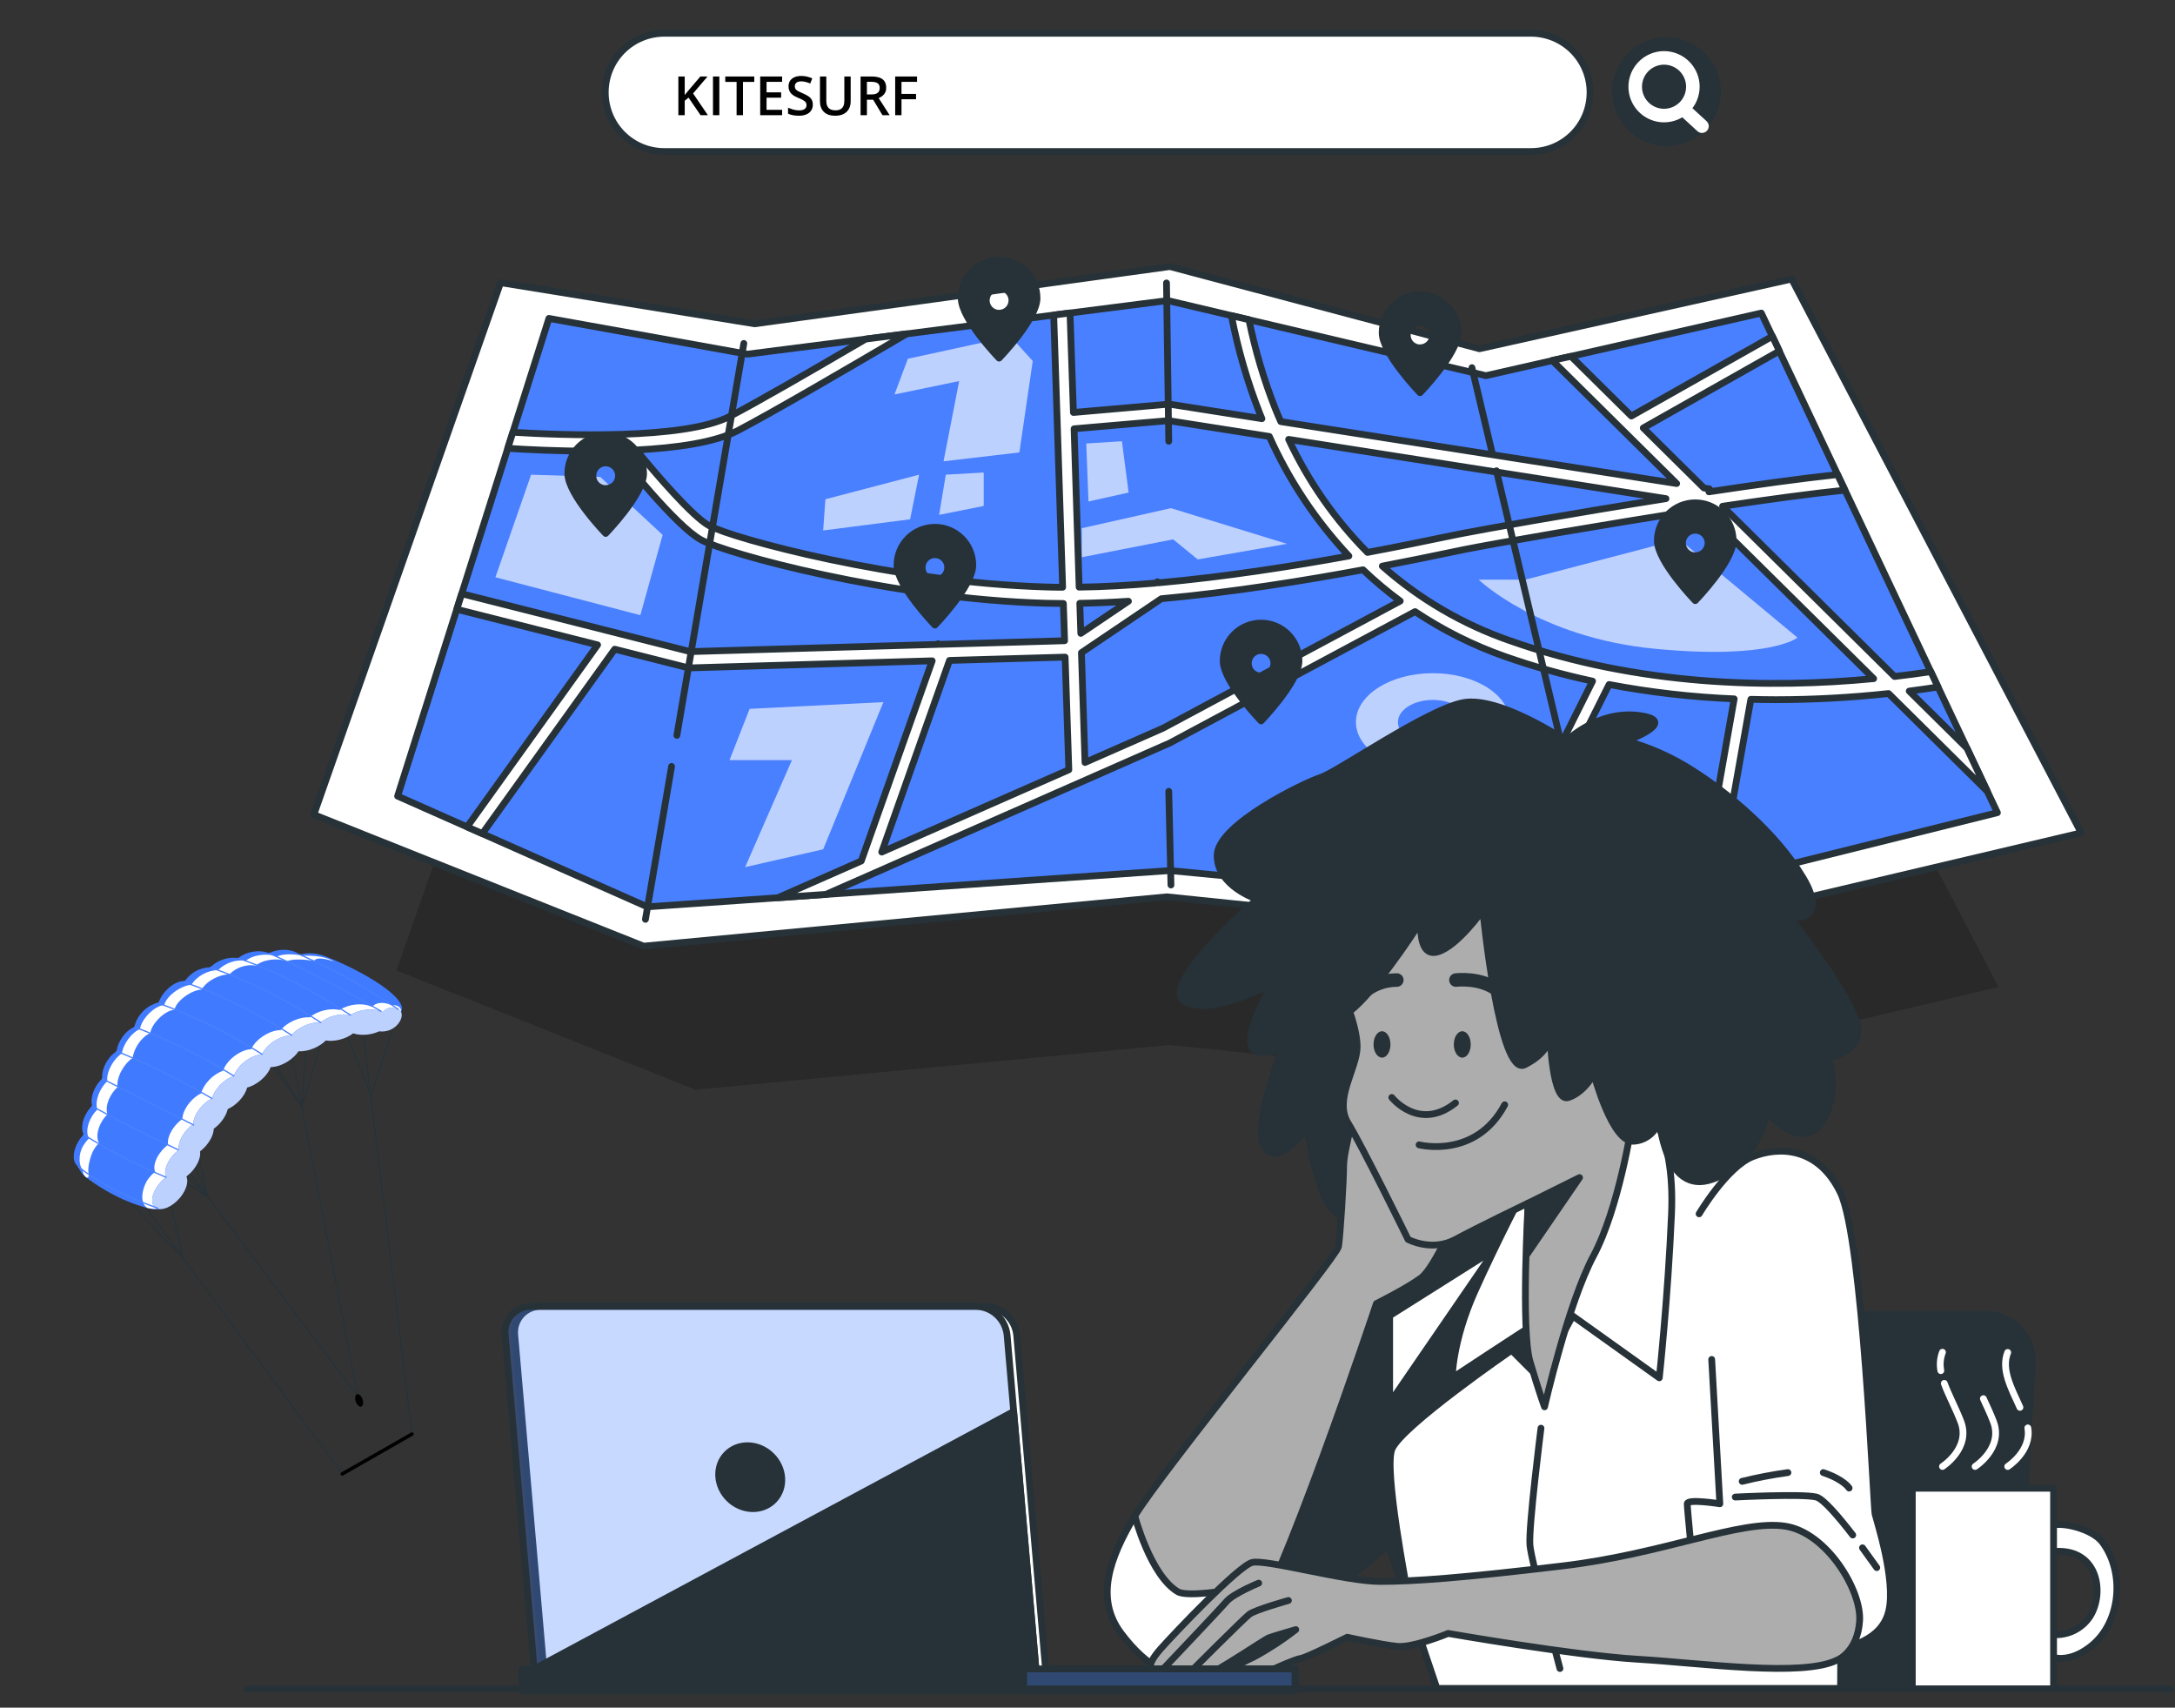 <svg xmlns="http://www.w3.org/2000/svg" width="321" height="252" viewBox="0 0 321 252" fill="none"><rect x="0" y="0" width="321" height="252" fill="#333333" stroke="none"/><path opacity="0.2" d="M83.496 72.048L117.492 77.553L173.04 69.894L214.455 80.892L256.231 71.572L294.962 145.653L232.542 160.382L172.643 154.209L102.636 160.81L58.508 143.21L83.496 72.048Z" fill="black"></path><path d="M73.88 41.711L111.378 47.782L172.66 39.334L218.341 51.464L264.425 41.181L307.157 122.909L238.299 139.155L172.221 132.344L94.993 139.625L46.316 120.214L73.88 41.711Z" fill="white" stroke="#263238" stroke-linecap="round" stroke-linejoin="round"></path><path d="M81.013 46.988L110.303 52.265L172.326 44.352L219.3 55.436L259.945 46.2L294.789 119.925L235.997 134.547L172.651 128.469L95.525 133.819L58.684 117.483L81.013 46.988Z" fill="#4980FF" stroke="#263238" stroke-linecap="round" stroke-linejoin="round"></path><g opacity="0.64"><path d="M247.846 79.593L225.138 85.537H218.23C218.23 85.537 227.117 94.094 244.224 95.736C261.33 97.379 265.283 94.094 265.283 94.094L247.846 79.593Z" fill="white"></path><path d="M149.128 49.652L133.989 52.944L132.016 58.208L141.559 56.235L139.254 68.076L150.446 66.764L152.419 53.269L149.128 49.652Z" fill="white"></path><path d="M139.588 70.049L138.602 75.976L145.184 74.659V69.725L139.588 70.049Z" fill="white"></path><path d="M135.64 70.05L134.322 76.632L121.488 78.281L121.819 73.672L135.64 70.05Z" fill="white"></path><path d="M211.471 99.34C205.202 99.34 200.117 102.577 200.117 106.56C200.117 110.543 205.202 113.781 211.471 113.781C217.741 113.781 222.825 110.537 222.825 106.56C222.825 102.583 217.753 99.34 211.471 99.34ZM211.471 109.863C208.619 109.863 206.309 108.395 206.309 106.578C206.309 104.761 208.619 103.287 211.471 103.287C214.323 103.287 216.646 104.791 216.646 106.596C216.646 108.401 214.335 109.863 211.471 109.863Z" fill="white"></path><path d="M121.489 125.333L130.376 103.612L110.634 104.605L107.668 112.168H116.88L109.972 127.963L121.489 125.333Z" fill="white"></path><path d="M159.656 77.951L172.815 74.99L189.928 80.255L176.762 82.553L173.146 79.593L159.656 82.229V77.951Z" fill="white"></path><path d="M160.316 65.446L160.647 74.002L166.568 72.685L165.581 65.115L160.316 65.446Z" fill="white"></path><path d="M78.382 70.05L73.117 85.189L94.507 90.784L97.799 78.937L88.587 70.381L78.382 70.05Z" fill="white"></path></g><path d="M290.292 110.406L281.778 101.983C283.246 101.796 284.666 101.592 286.026 101.381L284.961 99.119C283.258 99.371 281.471 99.612 279.606 99.829L254.226 74.708C260.971 73.703 267.379 72.837 272.277 72.331L271.188 70.033C265.893 70.598 259.154 71.531 252.211 72.578L252.283 72.139L251.47 72.012L242.523 63.155L262.614 51.801L261.585 49.623L240.766 61.392L231.861 52.584L229.081 53.185L247.451 71.356L189.027 62.217C188.744 61.573 188.461 60.929 188.202 60.267C186.532 56.026 185.235 51.647 184.327 47.18L181.74 46.579C182.691 51.532 184.101 56.387 185.952 61.08L186.241 61.783L172.552 59.635L158.424 60.869L157.919 46.188L155.512 46.494L156.83 86.657C156.012 86.657 155.193 86.657 154.423 86.621C132.19 85.978 108.177 79.491 104.621 77.554C102.214 76.224 96.799 69.96 93.917 66.404C99.807 66.098 105.505 65.303 108.875 63.552C113.496 61.146 124.429 54.798 133.821 49.262L127.756 50.038C119.735 54.738 111.582 59.443 107.774 61.416C100.956 64.954 82.701 64.22 75.691 63.787L74.939 66.158C77.55 66.332 82.111 66.573 87.166 66.573C88.369 66.573 89.663 66.573 90.932 66.525C91.835 67.668 99.747 77.632 103.472 79.666C107.196 81.7 131.372 88.36 154.357 89.022C155.203 89.046 156.064 89.058 156.938 89.058L157.119 94.552L138.725 95.087L138.448 94.991L138.412 95.093L101.877 96.158L68.146 87.614L67.418 89.913L88.195 95.165L68.94 122.019L71.191 123.012L90.722 95.803L101.636 98.565L137.576 97.518L127.112 127.055L114.819 132.471L121.907 131.983L172.642 109.648L208.846 90.256C212.967 93.003 217.414 95.226 222.084 96.874C226.321 98.36 230.648 99.576 235.038 100.515L229.731 111.134L207.86 131.869L211.037 132.17L231.542 112.735L231.693 112.591L237.481 101.014C243.574 102.169 249.744 102.877 255.941 103.132L251.067 130.81L253.624 130.178L258.402 103.198C259.66 103.228 260.905 103.252 262.138 103.252C267.68 103.246 273.218 102.943 278.727 102.344L293.306 116.784L290.292 110.406ZM130.133 125.738L140.133 97.458L157.197 96.971L157.744 113.595L130.133 125.738ZM245.875 73.583C231.915 75.785 218.588 78.168 215.688 78.745L213.281 79.233C210.706 79.768 206.692 80.605 201.819 81.519C197.015 76.666 193.081 71.025 190.188 64.84L245.875 73.583ZM158.521 63.276L172.45 62.072L187.336 64.407C190.243 70.898 194.21 76.86 199.075 82.049C190.892 83.535 180.783 85.135 170.934 86.008L170.831 85.857L170.555 86.044C166.704 86.375 162.901 86.597 159.267 86.645L158.521 63.276ZM159.363 89.028C161.698 88.992 164.104 88.884 166.541 88.727L159.513 93.469L159.363 89.028ZM171.65 107.452L160.133 112.518L159.604 96.315L171.397 88.354C181.939 87.404 192.727 85.647 201.163 84.082C202.894 85.736 204.729 87.277 206.656 88.697L171.65 107.452ZM222.902 94.564C215.942 92.165 209.522 88.419 204.009 83.541C208.13 82.752 211.518 82.049 213.792 81.573L216.157 81.086C220.453 80.225 236.254 77.476 251.254 75.159L276.525 100.147C261.332 101.61 241.837 101.255 222.902 94.564Z" fill="white" stroke="#263238" stroke-linecap="round" stroke-linejoin="round"></path><path d="M99.115 113.102L95.258 135.665" stroke="#263238" stroke-linecap="round" stroke-linejoin="round"></path><path d="M109.778 50.682L99.898 108.517" stroke="#263238" stroke-linecap="round" stroke-linejoin="round"></path><path d="M172.16 41.753L172.491 65.117" stroke="#263238" stroke-linecap="round" stroke-linejoin="round"></path><path d="M220.852 69.473L234.354 126.321" stroke="#263238" stroke-linecap="round" stroke-linejoin="round"></path><path d="M217.238 54.256L220.205 66.759" stroke="#263238" stroke-linecap="round" stroke-linejoin="round"></path><path d="M172.817 130.598L172.492 116.777" stroke="#263238" stroke-linecap="round" stroke-linejoin="round"></path><path d="M247.823 21.339C252.132 20.315 254.796 15.992 253.773 11.682C252.749 7.372 248.426 4.708 244.116 5.732C239.806 6.755 237.142 11.079 238.166 15.389C239.189 19.698 243.513 22.362 247.823 21.339Z" fill="#263238"></path><path d="M249.844 12.805C249.845 11.963 249.597 11.14 249.13 10.44C248.663 9.74 247.999 9.193 247.222 8.87C246.445 8.548 245.589 8.462 244.764 8.626C243.938 8.789 243.18 9.194 242.584 9.789C241.989 10.383 241.583 11.141 241.418 11.967C241.253 12.792 241.337 13.648 241.659 14.425C241.981 15.203 242.526 15.868 243.226 16.335C243.926 16.803 244.748 17.053 245.59 17.053C246.717 17.053 247.798 16.605 248.596 15.809C249.393 15.013 249.842 13.932 249.844 12.805Z" stroke="white" stroke-width="2" stroke-linecap="round" stroke-linejoin="round"></path><path d="M248.504 16.156L251.187 18.617" stroke="white" stroke-width="2" stroke-linecap="round" stroke-linejoin="round"></path><path d="M225.955 22.359H98.035C96.89 22.359 95.756 22.134 94.699 21.695C93.641 21.256 92.68 20.613 91.872 19.803C91.063 18.992 90.422 18.03 89.986 16.972C89.549 15.914 89.326 14.78 89.328 13.635C89.326 12.49 89.549 11.356 89.986 10.297C90.422 9.239 91.063 8.277 91.872 7.467C92.68 6.656 93.641 6.013 94.699 5.575C95.756 5.136 96.89 4.91 98.035 4.91H225.955C227.1 4.909 228.235 5.135 229.293 5.573C230.351 6.011 231.312 6.654 232.122 7.464C232.931 8.275 233.573 9.237 234.009 10.296C234.446 11.355 234.67 12.489 234.668 13.635C234.67 14.78 234.446 15.915 234.009 16.974C233.573 18.032 232.931 18.994 232.122 19.805C231.312 20.615 230.351 21.258 229.293 21.697C228.235 22.135 227.1 22.36 225.955 22.359Z" fill="white" stroke="#263238" stroke-linecap="round" stroke-linejoin="round"></path><path d="M104.473 17H103.395L101.617 14.406L101.055 14.863V17H100.117V11.289H101.055V14.02C101.169 13.879 101.285 13.738 101.402 13.598C101.52 13.457 101.637 13.316 101.754 13.176L103.363 11.289H104.422L102.289 13.789L104.473 17Z" fill="black"></path><path d="M105.227 17V11.289H106.164V17H105.227Z" fill="black"></path><path d="M109.652 17H108.711V12.086H107.039V11.289H111.32V12.086H109.652V17Z" fill="black"></path><path d="M115.43 17H112.195V11.289H115.43V12.078H113.133V13.629H115.285V14.414H113.133V16.207H115.43V17Z" fill="black"></path><path d="M119.961 15.445C119.961 15.784 119.878 16.076 119.711 16.32C119.547 16.565 119.31 16.753 119 16.883C118.693 17.013 118.326 17.078 117.898 17.078C117.69 17.078 117.491 17.066 117.301 17.043C117.111 17.02 116.931 16.986 116.762 16.941C116.595 16.895 116.443 16.838 116.305 16.773V15.891C116.536 15.992 116.796 16.085 117.082 16.168C117.368 16.249 117.66 16.289 117.957 16.289C118.199 16.289 118.4 16.258 118.559 16.195C118.72 16.13 118.84 16.039 118.918 15.922C118.996 15.802 119.035 15.663 119.035 15.504C119.035 15.335 118.99 15.191 118.898 15.074C118.807 14.957 118.669 14.85 118.484 14.754C118.302 14.655 118.073 14.55 117.797 14.438C117.609 14.362 117.43 14.276 117.258 14.18C117.089 14.083 116.938 13.97 116.805 13.84C116.672 13.71 116.566 13.556 116.488 13.379C116.413 13.199 116.375 12.988 116.375 12.746C116.375 12.423 116.452 12.147 116.605 11.918C116.762 11.689 116.98 11.513 117.262 11.391C117.546 11.268 117.876 11.207 118.254 11.207C118.553 11.207 118.835 11.238 119.098 11.301C119.363 11.363 119.624 11.452 119.879 11.566L119.582 12.32C119.348 12.224 119.12 12.147 118.898 12.09C118.68 12.033 118.456 12.004 118.227 12.004C118.029 12.004 117.861 12.034 117.723 12.094C117.585 12.154 117.479 12.238 117.406 12.348C117.336 12.454 117.301 12.582 117.301 12.73C117.301 12.897 117.341 13.038 117.422 13.152C117.505 13.264 117.633 13.367 117.805 13.461C117.979 13.555 118.203 13.659 118.477 13.773C118.792 13.904 119.059 14.04 119.277 14.184C119.499 14.327 119.668 14.499 119.785 14.699C119.902 14.897 119.961 15.146 119.961 15.445Z" fill="black"></path><path d="M125.547 11.289V14.984C125.547 15.383 125.462 15.74 125.293 16.055C125.126 16.37 124.874 16.62 124.535 16.805C124.197 16.987 123.771 17.078 123.258 17.078C122.526 17.078 121.969 16.887 121.586 16.504C121.206 16.119 121.016 15.607 121.016 14.969V11.289H121.953V14.887C121.953 15.363 122.065 15.715 122.289 15.941C122.513 16.168 122.848 16.281 123.293 16.281C123.6 16.281 123.85 16.228 124.043 16.121C124.238 16.012 124.382 15.853 124.473 15.645C124.566 15.434 124.613 15.18 124.613 14.883V11.289H125.547Z" fill="black"></path><path d="M128.613 11.289C129.105 11.289 129.512 11.349 129.832 11.469C130.155 11.588 130.395 11.771 130.551 12.016C130.71 12.26 130.789 12.572 130.789 12.949C130.789 13.23 130.737 13.47 130.633 13.668C130.529 13.866 130.392 14.03 130.223 14.16C130.053 14.29 129.872 14.395 129.68 14.473L131.301 17H130.242L128.863 14.711H127.945V17H127.008V11.289H128.613ZM128.551 12.07H127.945V13.938H128.594C129.029 13.938 129.344 13.857 129.539 13.695C129.737 13.534 129.836 13.296 129.836 12.98C129.836 12.65 129.73 12.415 129.52 12.277C129.311 12.139 128.988 12.07 128.551 12.07Z" fill="black"></path><path d="M133.047 17H132.117V11.289H135.344V12.078H133.047V13.859H135.195V14.645H133.047V17Z" fill="black"></path><path d="M293.007 193.945H257.507C255.739 193.941 254.036 194.614 252.748 195.825C251.46 197.037 250.685 198.696 250.582 200.462L247.832 249.199H297.219L299.921 201.256C299.974 200.315 299.835 199.374 299.511 198.489C299.188 197.604 298.687 196.795 298.04 196.11C297.393 195.426 296.612 194.881 295.747 194.509C294.882 194.136 293.949 193.945 293.007 193.945Z" fill="#263238" stroke="#263238" stroke-linecap="round" stroke-linejoin="round"></path><path d="M224.525 176.334C224.525 176.334 206.475 180.155 204.922 182.194C203.37 184.234 172.84 234.644 172.84 234.644C172.84 234.644 174.109 247.123 176.149 246.864C178.189 246.606 177.677 248.393 184.573 243.814C191.468 239.235 204.946 228.025 204.946 228.025L212.07 249.157H271.638C271.638 249.157 272.144 182.7 270.363 178.121C268.582 173.542 253.816 170.227 248.702 170.227C243.587 170.227 224.525 176.334 224.525 176.334Z" fill="white" stroke="#263238" stroke-linecap="round" stroke-linejoin="round"></path><path d="M223.086 199.258L227.159 203.332L244.795 170.756C237.364 172.236 224.53 176.34 224.53 176.34C224.53 176.34 215.463 178.259 209.632 180.1L201.912 186.959C195.125 197.922 179.048 224.385 174.234 232.345L176.16 246.87C178.181 246.624 177.688 248.393 184.547 243.82C191.407 239.247 204.921 228.031 204.921 228.031L208.296 238.049C207.478 233.838 204.241 216.828 205.426 213.855C206.792 210.456 223.086 199.258 223.086 199.258Z" fill="#263238" stroke="#263238" stroke-linecap="round" stroke-linejoin="round"></path><path d="M220.708 184.312L205.094 207.062V194.161L220.708 184.312Z" fill="white" stroke="#263238" stroke-linecap="round" stroke-linejoin="round"></path><path d="M227.428 210.757C227.428 210.757 225.563 225.456 225.798 228.025C226.032 230.595 230.226 246.221 230.226 246.221" fill="white"></path><path d="M227.428 210.757C227.428 210.757 225.563 225.456 225.798 228.025C226.032 230.595 230.226 246.221 230.226 246.221" stroke="#263238" stroke-linecap="round" stroke-linejoin="round"></path><path d="M225.309 174.871C225.309 174.871 220.953 183.211 217.643 190.594C214.334 197.977 214.328 203.326 214.328 203.326C214.328 203.326 225.532 195.943 226.807 195.179C228.083 194.414 230.628 193.139 230.628 193.139L244.888 203.326C244.888 203.326 246.158 191.611 246.693 179.137C247.229 166.664 242.873 161.821 239.31 161.568C235.748 161.315 225.309 174.871 225.309 174.871Z" fill="white" stroke="#263238" stroke-linecap="round" stroke-linejoin="round"></path><path d="M191.184 149.612C191.184 149.612 184.637 165.046 186.502 168.945C188.368 172.844 192.898 166.454 192.898 166.454C192.898 166.454 194.926 180.329 198.512 179.234C202.098 178.139 207.538 173.776 207.538 173.776C207.538 173.776 213.308 182.976 217.207 182.976C221.106 182.976 225.312 174.871 225.312 174.871C225.312 174.871 231.238 151.327 231.551 148.836C231.864 146.345 230.769 130.123 221.726 127.007C212.682 123.89 199.439 132.307 195.702 137.284C191.966 142.26 191.184 149.612 191.184 149.612Z" fill="#263238" stroke="#263238" stroke-linecap="round" stroke-linejoin="round"></path><path d="M200.343 162.585C200.343 162.585 198.303 169.715 198.303 172.008C198.303 174.3 197.798 182.447 197.539 183.975C197.28 185.504 171.317 217.333 167.496 223.687C163.675 230.041 161.642 235.914 165.456 241.004C169.271 246.094 173.098 247.881 176.155 246.858C179.211 245.835 178.952 246.606 183.79 241.257C188.628 235.908 203.141 192.369 203.141 192.369C203.141 192.369 207.725 190.082 209.759 188.554C211.793 187.026 215.361 178.62 215.361 178.62L200.343 162.585Z" fill="#ADADAD" stroke="#263238" stroke-linecap="round" stroke-linejoin="round"></path><path d="M165.453 241.009C169.274 246.1 173.095 247.887 176.152 246.864C179.208 245.841 178.949 246.611 183.787 241.262C184.828 240.113 186.32 237.194 187.999 233.32C182.144 234.764 175.255 235.726 173.841 234.896C169.768 232.489 167.475 223.692 167.475 223.692C163.672 230.058 161.639 235.919 165.453 241.009Z" fill="white" stroke="#263238" stroke-linecap="round" stroke-linejoin="round"></path><path d="M197.889 145.857C197.889 145.857 200.296 151.224 200.296 154.449C200.296 157.674 196.806 162.235 198.954 165.725C201.102 169.215 207.811 182.904 207.811 182.904C207.811 182.904 211.301 184.787 214.797 182.904C218.293 181.02 225.531 177.536 225.531 177.536C225.531 177.536 224.46 196.327 225.802 200.894C227.144 205.461 227.95 207.603 227.95 207.603C227.95 207.603 231.44 192.302 235.17 185.34C238.901 178.379 240.808 166.008 240.808 166.008C240.808 166.008 240.537 161.194 240.808 156.345C241.079 151.495 233.558 132.987 221.476 128.962C209.394 124.936 202.685 128.962 199.46 133.775C196.235 138.589 197.889 145.857 197.889 145.857Z" fill="#ADADAD" stroke="#263238" stroke-linecap="round" stroke-linejoin="round"></path><path d="M205.41 161.953C205.41 161.953 209.435 167.055 214.809 162.759" stroke="#263238" stroke-linecap="round" stroke-linejoin="round"></path><path d="M209.438 168.944C209.438 168.944 217.759 171.092 222.073 163.035" stroke="#263238" stroke-linecap="round" stroke-linejoin="round"></path><path d="M217.06 154.131C217.06 155.202 216.5 156.075 215.814 156.075C215.128 156.075 214.562 155.202 214.562 154.131C214.562 153.06 215.122 152.182 215.814 152.182C216.506 152.182 217.06 153.06 217.06 154.131Z" fill="#263238"></path><path d="M205.212 154.131C205.212 155.202 204.652 156.075 203.966 156.075C203.28 156.075 202.715 155.202 202.715 154.131C202.715 153.06 203.274 152.182 203.966 152.182C204.658 152.182 205.212 153.06 205.212 154.131Z" fill="#263238"></path><path d="M214.875 144.624C214.875 144.624 218.618 144.155 221.115 146.183" stroke="#263238" stroke-width="2" stroke-linecap="round" stroke-linejoin="round"></path><path d="M206.148 144.624C204.314 144.625 202.543 145.29 201.16 146.495" stroke="#263238" stroke-width="2" stroke-linecap="round" stroke-linejoin="round"></path><path d="M225.543 177.537L233.118 173.776L225.32 185.16L225.543 177.537Z" fill="#263238" stroke="#263238" stroke-linecap="round" stroke-linejoin="round"></path><path d="M231.181 109.341C231.181 109.341 221.247 102.632 215.88 103.703C210.513 104.774 197.354 113.932 194.941 114.714C192.528 115.496 179.634 121.693 179.634 126.254C179.634 130.815 185.543 132.698 185.543 132.698C185.543 132.698 171.042 145.334 174.802 147.741C178.563 150.148 187.961 145.057 187.961 145.057C187.961 145.057 182.053 154.456 185.813 155.256C189.574 156.056 195.224 149.883 195.224 149.883C195.224 149.883 196.566 152.031 200.597 148.006C204.628 143.98 209.725 135.924 209.725 135.924C209.725 135.924 209.189 141.291 212.132 140.484C215.074 139.678 218.846 134.311 218.846 134.311C218.846 134.311 221.253 159.011 225.02 157.133C228.786 155.256 228.78 152.837 228.78 152.837C228.78 152.837 229.045 162.771 231.464 161.965C233.883 161.159 235.225 158.475 235.225 158.475C235.225 158.475 237.908 168.674 241.127 168.409C242.02 168.354 242.869 168.009 243.548 167.427C244.227 166.845 244.697 166.057 244.888 165.184C244.888 165.184 245.694 176.46 252.674 174.047C259.653 171.634 260.73 164.113 260.73 164.113C260.73 164.113 265.827 170.022 268.781 165.725C271.735 161.429 269.834 156.056 269.834 156.056C269.834 156.056 274.648 155.521 274.13 151.495C273.613 147.47 264.196 135.388 264.196 135.388C264.196 135.388 270.099 136.188 266.073 129.479C262.048 122.77 254.798 116.844 249.695 113.637C246.707 111.73 243.45 110.281 240.032 109.341C240.032 109.341 248.083 106.392 241.909 105.586C235.736 104.78 231.181 109.341 231.181 109.341Z" fill="#263238" stroke="#263238" stroke-linecap="round" stroke-linejoin="round"></path><path d="M252.622 200.612L253.825 221.912C253.825 221.912 249.012 221.147 249.012 221.912C249.012 222.676 249.98 232.351 249.98 232.351C249.98 232.351 259.144 237.7 263.982 238.97C268.819 240.239 268.055 244.571 270.348 243.783C272.64 242.995 277.731 242.255 278.772 237.67C279.812 233.085 276.966 224.433 276.732 223.41C276.497 222.387 274.927 182.928 271.641 176.05C268.356 169.173 262.472 169.173 258.657 170.701C254.842 172.23 250.763 179.125 250.763 179.125" fill="white"></path><path d="M252.622 200.612L253.825 221.912C253.825 221.912 249.012 221.147 249.012 221.912C249.012 222.676 249.98 232.351 249.98 232.351C249.98 232.351 259.144 237.7 263.982 238.97C268.819 240.239 268.055 244.571 270.348 243.783C272.64 242.995 277.731 242.255 278.772 237.67C279.812 233.085 276.966 224.433 276.732 223.41C276.497 222.387 274.927 182.928 271.641 176.05C268.356 169.173 262.472 169.173 258.657 170.701C254.842 172.23 250.763 179.125 250.763 179.125" stroke="#263238" stroke-linecap="round" stroke-linejoin="round"></path><path d="M274.879 228.41C276.082 230.065 276.985 231.334 276.985 231.334" stroke="#263238" stroke-linecap="round" stroke-linejoin="round"></path><path d="M256.098 220.919C256.098 220.919 266.032 220.407 268.065 220.919C269.112 221.177 271.429 223.927 273.438 226.52" stroke="#263238" stroke-linecap="round" stroke-linejoin="round"></path><path d="M269.09 217.309C272.14 218.325 272.905 219.595 272.905 219.595" stroke="#263238" stroke-linecap="round" stroke-linejoin="round"></path><path d="M257.121 218.602C259.347 218.051 261.6 217.619 263.872 217.309" stroke="#263238" stroke-linecap="round" stroke-linejoin="round"></path><path d="M274.455 239.162C274.732 234.637 269.575 226.16 263.486 225.221C256.867 224.204 245.658 229.294 230.639 231.081C215.621 232.868 208.738 233.374 203.647 233.374C198.557 233.374 186.842 230.059 184.808 230.57C182.775 231.081 173.346 241.009 171.312 243.302C169.278 245.594 169.718 246.31 170.169 246.533C170.62 246.756 171.757 246.19 171.757 246.19C171.757 246.19 172.654 247.423 173.773 247.423C174.512 247.386 175.218 247.112 175.789 246.641C176.525 247.09 177.403 247.249 178.25 247.086C179.483 246.75 186.673 241.936 187.209 241.713C187.745 241.491 191.24 240.48 191.24 240.48C189.303 241.994 187.242 243.342 185.079 244.511C182.504 245.715 180.494 246.864 181.836 247.52C183.178 248.176 185.446 247.411 187.209 246.629C188.972 245.847 191.24 244.824 192.023 244.722C192.805 244.62 198.834 241.605 198.834 241.605C198.834 241.605 203.87 242.724 206.223 242.953C208.575 243.181 213.726 241.045 213.726 241.045C213.726 241.045 232.312 244.295 241.717 244.854C251.121 245.414 266.121 247.538 271.157 244.963C271.151 244.987 274.172 243.783 274.455 239.162Z" fill="#ADADAD" stroke="#263238" stroke-linecap="round" stroke-linejoin="round"></path><path d="M175.766 246.647C175.766 246.647 183.534 238.885 184.382 238.223C185.23 237.561 190.152 236.184 190.152 236.184" stroke="#263238" stroke-linecap="round" stroke-linejoin="round"></path><path d="M171.762 246.191C171.762 246.191 179.993 237.526 181.016 236.335C182.039 235.143 185.769 233.621 185.769 233.621" stroke="#263238" stroke-linecap="round" stroke-linejoin="round"></path><path d="M89.391 64.28C88.656 64.28 87.929 64.425 87.25 64.706C86.572 64.988 85.955 65.4 85.436 65.92C84.917 66.439 84.505 67.056 84.225 67.735C83.944 68.414 83.8 69.141 83.801 69.876C83.801 72.963 89.391 78.721 89.391 78.721C89.391 78.721 94.986 72.963 94.986 69.876C94.986 68.392 94.397 66.969 93.347 65.919C92.298 64.87 90.875 64.28 89.391 64.28ZM89.391 72.102C89.015 72.102 88.649 71.991 88.337 71.782C88.025 71.574 87.782 71.278 87.639 70.931C87.496 70.584 87.458 70.203 87.532 69.835C87.606 69.467 87.787 69.129 88.052 68.865C88.318 68.6 88.656 68.42 89.025 68.347C89.392 68.275 89.774 68.313 90.12 68.458C90.466 68.602 90.762 68.846 90.969 69.158C91.177 69.471 91.287 69.838 91.286 70.213C91.283 70.714 91.082 71.193 90.727 71.545C90.371 71.898 89.891 72.096 89.391 72.096V72.102Z" fill="#263238" stroke="#263238" stroke-linecap="round" stroke-linejoin="round"></path><path d="M147.453 38.407C146.718 38.407 145.991 38.552 145.313 38.833C144.634 39.115 144.017 39.527 143.498 40.047C142.979 40.566 142.568 41.183 142.287 41.862C142.006 42.541 141.862 43.268 141.863 44.003C141.863 47.09 147.453 52.848 147.453 52.848C147.453 52.848 153.049 47.09 153.049 44.003C153.049 42.519 152.459 41.096 151.41 40.046C150.36 38.997 148.937 38.407 147.453 38.407ZM147.453 46.229C147.078 46.229 146.711 46.118 146.399 45.909C146.088 45.701 145.845 45.404 145.701 45.058C145.558 44.711 145.521 44.33 145.595 43.962C145.668 43.594 145.849 43.256 146.115 42.992C146.381 42.727 146.719 42.547 147.087 42.474C147.455 42.402 147.836 42.44 148.183 42.585C148.529 42.729 148.824 42.973 149.032 43.285C149.239 43.598 149.35 43.965 149.348 44.34C149.345 44.84 149.144 45.319 148.789 45.672C148.434 46.025 147.954 46.223 147.453 46.223V46.229Z" fill="#263238" stroke="#263238" stroke-linecap="round" stroke-linejoin="round"></path><path d="M137.982 77.812C137.248 77.812 136.52 77.956 135.842 78.236C135.163 78.517 134.546 78.928 134.026 79.448C133.506 79.967 133.094 80.583 132.813 81.262C132.532 81.94 132.387 82.668 132.387 83.402C132.387 86.495 137.982 92.247 137.982 92.247C137.982 92.247 143.572 86.495 143.572 83.402C143.572 81.92 142.983 80.498 141.935 79.45C140.887 78.401 139.465 77.812 137.982 77.812ZM137.982 85.635C137.609 85.635 137.245 85.524 136.934 85.317C136.624 85.11 136.382 84.816 136.238 84.471C136.095 84.126 136.057 83.747 136.129 83.381C136.201 83.015 136.379 82.678 136.642 82.413C136.905 82.149 137.241 81.968 137.607 81.894C137.972 81.819 138.352 81.855 138.697 81.996C139.043 82.137 139.339 82.378 139.548 82.687C139.757 82.996 139.869 83.36 139.872 83.733C139.872 84.234 139.673 84.715 139.318 85.069C138.964 85.424 138.484 85.623 137.982 85.623V85.635Z" fill="#263238" stroke="#263238" stroke-linecap="round" stroke-linejoin="round"></path><path d="M250.197 74.202C249.463 74.201 248.735 74.345 248.056 74.626C247.377 74.906 246.761 75.318 246.241 75.837C245.721 76.356 245.309 76.973 245.028 77.651C244.746 78.33 244.602 79.057 244.602 79.792C244.602 82.885 250.197 88.637 250.197 88.637C250.197 88.637 255.787 82.885 255.787 79.792C255.787 78.309 255.198 76.888 254.15 75.839C253.102 74.791 251.68 74.202 250.197 74.202ZM250.197 82.024C249.824 82.024 249.459 81.914 249.149 81.707C248.839 81.499 248.596 81.205 248.453 80.861C248.31 80.516 248.272 80.137 248.343 79.771C248.415 79.404 248.594 79.068 248.857 78.803C249.12 78.538 249.456 78.358 249.821 78.283C250.187 78.209 250.567 78.245 250.912 78.386C251.257 78.527 251.553 78.767 251.762 79.076C251.971 79.386 252.084 79.75 252.087 80.123C252.087 80.624 251.888 81.105 251.533 81.459C251.179 81.813 250.698 82.012 250.197 82.012V82.024Z" fill="#263238" stroke="#263238" stroke-linecap="round" stroke-linejoin="round"></path><path d="M186.119 91.952C185.385 91.951 184.657 92.095 183.978 92.376C183.299 92.656 182.682 93.068 182.163 93.587C181.643 94.106 181.231 94.723 180.95 95.401C180.668 96.08 180.523 96.807 180.523 97.542C180.523 100.635 186.119 106.387 186.119 106.387C186.119 106.387 191.709 100.635 191.709 97.542C191.709 96.808 191.564 96.081 191.283 95.403C191.003 94.725 190.591 94.108 190.072 93.589C189.553 93.07 188.936 92.659 188.258 92.378C187.58 92.097 186.853 91.952 186.119 91.952ZM186.119 99.774C185.746 99.774 185.381 99.664 185.071 99.457C184.76 99.249 184.518 98.955 184.375 98.611C184.232 98.266 184.193 97.887 184.265 97.521C184.337 97.154 184.516 96.818 184.779 96.553C185.042 96.288 185.378 96.108 185.743 96.033C186.109 95.959 186.488 95.995 186.834 96.136C187.179 96.277 187.475 96.517 187.684 96.826C187.893 97.136 188.006 97.5 188.009 97.873C188.009 98.374 187.809 98.855 187.455 99.209C187.101 99.563 186.62 99.762 186.119 99.762V99.774Z" fill="#263238" stroke="#263238" stroke-linecap="round" stroke-linejoin="round"></path><path d="M209.584 43.516C208.849 43.515 208.122 43.659 207.443 43.939C206.764 44.22 206.147 44.632 205.628 45.151C205.108 45.67 204.696 46.286 204.414 46.965C204.133 47.644 203.988 48.371 203.988 49.105C203.988 52.198 209.584 57.95 209.584 57.95C209.584 57.95 215.174 52.198 215.174 49.105C215.174 47.623 214.585 46.201 213.537 45.153C212.488 44.105 211.067 43.516 209.584 43.516ZM209.584 51.338C209.211 51.338 208.846 51.227 208.536 51.02C208.225 50.813 207.983 50.519 207.84 50.174C207.696 49.83 207.658 49.45 207.73 49.084C207.802 48.718 207.981 48.381 208.244 48.117C208.507 47.852 208.842 47.671 209.208 47.597C209.574 47.523 209.953 47.558 210.299 47.699C210.644 47.841 210.94 48.081 211.149 48.39C211.358 48.699 211.471 49.063 211.473 49.436C211.473 49.937 211.274 50.418 210.92 50.772C210.566 51.127 210.085 51.326 209.584 51.326V51.338Z" fill="#263238" stroke="#263238" stroke-linecap="round" stroke-linejoin="round"></path><path d="M191.12 246.281H77.062V249.542H191.12V246.281Z" fill="#263238" stroke="#263238" stroke-linecap="round" stroke-linejoin="round"></path><path d="M191.119 246.281H151.082V249.542H191.119V246.281Z" fill="#4980FF" fill-opacity="0.3" stroke="#263238" stroke-linecap="round" stroke-linejoin="round"></path><path d="M154.307 246.281H80.25L75.972 197.026C75.913 196.485 75.97 195.937 76.139 195.42C76.308 194.902 76.585 194.427 76.952 194.025C77.32 193.623 77.768 193.304 78.268 193.089C78.768 192.874 79.308 192.768 79.853 192.778H145.438C146.593 192.799 147.701 193.242 148.552 194.025C149.402 194.808 149.936 195.876 150.053 197.026L154.307 246.281Z" fill="white" stroke="#263238" stroke-linecap="round" stroke-linejoin="round"></path><path d="M152.889 246.281H78.832L74.554 197.026C74.495 196.485 74.552 195.937 74.721 195.42C74.89 194.902 75.167 194.427 75.534 194.025C75.901 193.623 76.35 193.304 76.85 193.089C77.35 192.874 77.891 192.768 78.435 192.778H144.02C145.175 192.799 146.283 193.242 147.134 194.025C147.985 194.808 148.518 195.876 148.635 197.026L152.889 246.281Z" fill="#4980FF" fill-opacity="0.3" stroke="#263238" stroke-linecap="round" stroke-linejoin="round"></path><path d="M149.591 208.296L78.832 246.281H152.889L149.591 208.296Z" fill="#263238" stroke="#263238" stroke-linecap="round" stroke-linejoin="round"></path><path d="M114.225 221.342C115.924 219.568 115.732 216.628 113.798 214.776C111.863 212.924 108.918 212.86 107.22 214.633C105.521 216.407 105.713 219.346 107.647 221.199C109.582 223.051 112.527 223.115 114.225 221.342Z" fill="#263238" stroke="#263238" stroke-linecap="round" stroke-linejoin="round"></path><path d="M310.301 227.599C308.82 225.589 304.055 224.452 302.551 225.192V229.019C309.609 228.038 310.728 235.006 308.429 238.574C307.798 239.521 306.91 240.268 305.868 240.728C304.827 241.187 303.676 241.34 302.551 241.167V244.464C303.754 244.886 305.962 245.066 308.7 242.846C312.978 239.362 313.646 232.124 310.301 227.599Z" fill="white" stroke="#263238" stroke-linecap="round" stroke-linejoin="round"></path><path d="M303.079 219.62H282.23V249.248H303.079V219.62Z" fill="white" stroke="#263238" stroke-linecap="round" stroke-linejoin="round"></path><path d="M286.441 202.268C286.266 201.356 286.349 200.414 286.681 199.548" stroke="white" stroke-linecap="round" stroke-linejoin="round"></path><path d="M286.684 216.407C286.684 216.407 290.895 213.699 289.391 209.788C288.609 207.761 287.586 205.889 286.948 204.145" stroke="white" stroke-linecap="round" stroke-linejoin="round"></path><path d="M291.496 216.408C291.496 216.408 295.708 213.7 294.204 209.789C293.746 208.586 293.211 207.478 292.718 206.401" stroke="white" stroke-linecap="round" stroke-linejoin="round"></path><path d="M298.116 207.683C296.744 204.674 295.33 202.027 296.311 199.578" stroke="white" stroke-linecap="round" stroke-linejoin="round"></path><path d="M296.312 216.408C296.312 216.408 299.869 214.121 299.279 210.716" stroke="white" stroke-linecap="round" stroke-linejoin="round"></path><path d="M36.379 249.235H320.379" stroke="#263238" stroke-linecap="round" stroke-linejoin="round"></path><path d="M50.599 217.539C50.599 217.539 50.584 217.575 50.564 217.585C50.522 217.616 50.465 217.606 50.437 217.565L18.809 174.642C18.779 174.599 18.789 174.542 18.83 174.514C18.872 174.483 18.93 174.493 18.957 174.534L50.585 217.458C50.601 217.483 50.608 217.514 50.599 217.539Z" fill="#263238"></path><path d="M52.92 206.111C52.92 206.111 52.904 206.147 52.889 206.158C52.846 206.19 52.793 206.18 52.761 206.142L22.991 166.595C22.96 166.552 22.97 166.494 23.008 166.466C23.05 166.435 23.107 166.445 23.136 166.482L52.902 206.028C52.922 206.055 52.925 206.084 52.915 206.114L52.92 206.111Z" fill="#263238"></path><path d="M52.917 206.111C52.908 206.141 52.883 206.169 52.848 206.175C52.797 206.183 52.751 206.152 52.742 206.104L41.952 150.483C41.94 150.434 41.976 150.385 42.023 150.375C42.074 150.367 42.121 150.399 42.13 150.446L52.919 206.067C52.919 206.067 52.921 206.1 52.916 206.115L52.917 206.111Z" fill="#263238"></path><path d="M60.899 211.649C60.889 211.682 60.86 211.709 60.822 211.714C60.771 211.722 60.726 211.683 60.718 211.632L52.801 146.724C52.797 146.674 52.832 146.628 52.883 146.62C52.934 146.612 52.978 146.651 52.986 146.702L60.904 211.61C60.904 211.61 60.903 211.638 60.899 211.649Z" fill="#263238"></path><path d="M27.046 185.637C27.039 185.66 27.024 185.679 27 185.692C26.965 185.713 26.92 185.703 26.889 185.673L13.714 171.821C13.677 171.784 13.68 171.724 13.715 171.691C13.751 171.654 13.811 171.656 13.844 171.692L26.792 185.304L25.174 177.913C25.162 177.864 25.194 177.814 25.246 177.802C25.295 177.789 25.345 177.821 25.357 177.874L27.05 185.586C27.05 185.586 27.052 185.619 27.047 185.634L27.046 185.637Z" fill="#263238"></path><path d="M30.714 176.614C30.714 176.614 30.7 176.646 30.684 176.657C30.652 176.684 30.61 176.687 30.577 176.664L20.735 170.394C20.691 170.367 20.677 170.31 20.707 170.267C20.733 170.222 20.789 170.212 20.834 170.238L30.43 176.352L25.087 163.337C25.07 163.291 25.091 163.237 25.138 163.215C25.184 163.197 25.238 163.219 25.259 163.266L30.715 176.549C30.715 176.549 30.725 176.593 30.719 176.612L30.714 176.614Z" fill="#263238"></path><path d="M30.715 176.614C30.708 176.636 30.693 176.656 30.67 176.665C30.635 176.686 30.589 176.68 30.561 176.651L17.369 163.676C17.332 163.64 17.334 163.583 17.366 163.545C17.402 163.508 17.459 163.509 17.497 163.542L30.47 176.304L29.079 169.734C29.07 169.686 29.099 169.635 29.151 169.623C29.203 169.611 29.25 169.642 29.261 169.695L30.714 176.565C30.714 176.565 30.716 176.598 30.711 176.613L30.715 176.614Z" fill="#263238"></path><path d="M44.622 163.339C44.612 163.368 44.589 163.389 44.558 163.4C44.521 163.412 44.482 163.396 44.459 163.368L35.658 150.98C35.627 150.937 35.638 150.88 35.679 150.852C35.721 150.821 35.779 150.831 35.806 150.872L44.459 163.051L45.543 146.892C45.547 146.841 45.592 146.802 45.639 146.805C45.691 146.809 45.729 146.854 45.726 146.902L44.624 163.319C44.624 163.319 44.619 163.334 44.617 163.341L44.622 163.339Z" fill="#263238"></path><path d="M44.623 163.339C44.613 163.372 44.584 163.399 44.546 163.403C44.512 163.409 44.477 163.393 44.454 163.362L33.948 146.438C33.922 146.393 33.936 146.337 33.977 146.309C34.022 146.283 34.078 146.297 34.106 146.338L44.505 163.089L47.509 153.263C47.524 153.215 47.578 153.188 47.626 153.203C47.673 153.218 47.702 153.268 47.685 153.32L44.623 163.339Z" fill="#263238"></path><path d="M54.89 161.685C54.878 161.721 54.846 161.748 54.806 161.747C54.769 161.747 54.732 161.724 54.718 161.691L47.342 143.71C47.325 143.663 47.346 143.609 47.393 143.588C47.439 143.57 47.493 143.591 47.514 143.639L54.792 161.385L58.474 149.779C58.49 149.731 58.543 149.703 58.591 149.718C58.639 149.733 58.666 149.787 58.651 149.835L54.891 161.681L54.89 161.685Z" fill="#263238"></path><path d="M61.052 211.698C61.033 211.757 60.992 211.809 60.936 211.844L50.637 217.735C50.514 217.805 50.357 217.763 50.287 217.639C50.218 217.515 50.26 217.358 50.384 217.288L60.683 211.397C60.806 211.326 60.963 211.368 61.033 211.492C61.069 211.557 61.073 211.631 61.052 211.698Z" fill="black"></path><path fill-rule="evenodd" clip-rule="evenodd" d="M52.695 205.744C52.972 205.649 53.332 205.98 53.503 206.482C53.674 206.984 53.588 207.469 53.315 207.565C53.038 207.659 52.678 207.329 52.507 206.827C52.336 206.324 52.422 205.84 52.695 205.744Z" fill="black"></path><path fill-rule="evenodd" clip-rule="evenodd" d="M22.542 177.8C29.113 160.069 41.612 150.309 59.103 149.487C60.674 147.472 53.587 143.315 48.145 141.177C45.697 140.215 43.904 140.776 42.673 141.729C41.401 140.505 40.105 140.383 38.795 141.368C37.626 140.656 36.13 140.691 34.943 141.848C33.649 141.227 32.038 141.684 31.224 143.002C29.973 142.688 28.342 143.171 27.521 144.763C25.878 144.575 23.998 146.227 23.573 147.861C22.006 148.271 20.263 149.507 19.935 151.57C18.669 152.052 17.646 153.214 17.474 155.205C16.262 155.871 15.239 156.882 15.348 158.995C14.261 159.904 13.399 161.471 13.607 163.238C12.595 164.215 11.785 165.99 12.396 167.357C10.942 169.056 10.863 170.19 11.466 172.111C16.117 174.599 17.889 175.308 22.541 177.791L22.542 177.8Z" fill="#407BFF"></path><path fill-rule="evenodd" clip-rule="evenodd" d="M22.953 178.26C29.214 162.118 41.101 151.691 59.102 149.491C54.416 147.061 52.07 145.844 47.385 143.414C34.286 139.271 14.969 152.703 11.466 172.123C16.117 174.611 18.301 175.777 22.952 178.264L22.953 178.26Z" fill="#407BFF"></path><path fill-rule="evenodd" clip-rule="evenodd" d="M22.107 178.352C23.627 178.724 26.068 178.036 25.982 176.52C22.37 175.39 17.731 175.017 13.186 172.047L11.543 172.139C11.542 172.192 11.973 173.196 12.527 173.617C16.674 176.753 20.137 177.869 22.106 178.356L22.107 178.352Z" fill="#407BFF"></path><path fill-rule="evenodd" clip-rule="evenodd" d="M11.582 168.439C10.668 169.932 10.648 171.589 11.544 172.14C12.44 172.691 13.996 171.785 14.824 170.435C15.652 169.085 15.583 168.477 15.143 167.727C16.348 166.908 17.023 164.391 16.671 163.241C16.957 162.966 17.225 162.633 17.455 162.255C17.995 161.378 18.221 160.442 18.136 159.707C18.456 159.415 18.759 159.052 19.017 158.634C19.432 157.957 19.665 157.243 19.707 156.618C20.22 156.33 20.729 155.875 21.152 155.286C21.647 154.598 21.937 153.857 22.004 153.204C22.596 152.998 23.225 152.585 23.768 152.002C24.389 151.338 24.779 150.585 24.906 149.91C25.629 149.876 26.494 149.526 27.263 148.89C27.846 148.409 28.282 147.841 28.533 147.286C29.191 147.302 29.97 147.107 30.718 146.692C31.342 146.346 31.847 145.906 32.194 145.439C32.772 145.506 33.444 145.44 34.126 145.219C34.876 144.975 35.505 144.586 35.943 144.141C36.513 144.306 37.209 144.346 37.935 144.224C38.567 144.121 39.133 143.908 39.594 143.632C40.177 143.908 40.944 144.052 41.773 143.991C43.511 143.868 44.867 142.918 44.796 141.862C44.727 140.811 43.258 140.053 41.52 140.176C40.829 140.224 40.2 140.405 39.696 140.667C39.067 140.393 38.224 140.298 37.327 140.446C36.443 140.591 35.682 140.946 35.174 141.397C34.539 141.268 33.756 141.314 32.965 141.574C32.165 141.834 31.499 142.26 31.057 142.745C30.402 142.731 29.631 142.928 28.888 143.341C28.122 143.763 27.534 144.336 27.199 144.916C26.48 144.95 25.619 145.301 24.85 145.934C24.086 146.564 23.575 147.341 23.399 148.045C22.641 148.111 21.74 148.588 20.995 149.387C20.355 150.073 19.955 150.856 19.843 151.549C19.225 151.811 18.582 152.329 18.066 153.043C17.57 153.734 17.279 154.479 17.212 155.133C16.687 155.457 16.178 155.974 15.773 156.633C15.234 157.51 15.007 158.446 15.092 159.181C14.772 159.473 14.47 159.836 14.211 160.254C13.575 161.295 13.371 162.413 13.611 163.181C13.325 163.456 13.057 163.786 12.826 164.167C12.084 165.374 11.93 166.691 12.374 167.443C12.088 167.718 11.814 168.053 11.583 168.435L11.582 168.439Z" fill="#407BFF"></path><path fill-rule="evenodd" clip-rule="evenodd" d="M21.949 173.881C21.221 174.754 20.336 177.371 21.75 178.263C22.426 178.402 22.908 178.426 23.259 178.363C23.149 178.328 23.044 178.278 22.947 178.214C22.113 177.634 22.374 176.034 23.535 174.64C23.832 174.283 24.156 173.976 24.495 173.727C24.152 172.979 24.503 171.716 25.442 170.589C25.737 170.236 26.06 169.932 26.392 169.68C26.262 168.923 26.636 167.855 27.443 166.885C27.771 166.493 28.133 166.158 28.505 165.894C28.526 165.181 28.897 164.287 29.58 163.468C30.091 162.855 30.696 162.381 31.276 162.099C31.445 161.469 31.852 160.766 32.461 160.126C33.097 159.464 33.83 158.994 34.506 158.779C34.725 158.117 35.248 157.381 36.007 156.754C36.892 156.024 37.885 155.613 38.67 155.588C38.956 154.919 39.591 154.199 40.469 153.629C41.351 153.061 42.283 152.765 43.026 152.771C43.454 152.228 44.146 151.709 44.992 151.341C45.815 150.982 46.634 150.837 47.303 150.884C47.825 150.441 48.572 150.066 49.432 149.857C50.283 149.649 51.094 149.644 51.726 149.805C52.314 149.396 53.15 149.097 54.074 149.002C55.015 148.909 55.869 149.047 56.471 149.342C57.074 148.733 57.647 148.485 58.772 148.951C58.951 149.024 59.079 149.142 59.162 149.287C59.335 148.659 58.527 148.226 57.872 148.35C56.433 147.751 55.484 147.973 54.881 148.581C54.276 148.282 53.426 148.144 52.485 148.242C51.556 148.336 50.723 148.639 50.136 149.045C49.504 148.883 48.697 148.89 47.842 149.096C46.982 149.305 46.235 149.681 45.713 150.124C45.044 150.077 44.224 150.225 43.402 150.581C42.556 150.949 41.864 151.468 41.436 152.01C40.693 152.005 39.758 152.299 38.88 152.869C38.002 153.438 37.363 154.157 37.08 154.827C36.295 154.853 35.298 155.262 34.417 155.993C33.658 156.621 33.136 157.357 32.916 158.019C32.243 158.239 31.508 158.703 30.871 159.366C30.258 160.004 29.851 160.708 29.686 161.338C29.101 161.623 28.502 162.094 27.99 162.707C27.307 163.526 26.933 164.419 26.915 165.134C26.543 165.397 26.181 165.733 25.854 166.124C25.046 167.094 24.672 168.162 24.802 168.92C24.467 169.171 24.147 169.475 23.852 169.828C22.913 170.956 22.562 172.218 22.905 172.966C22.57 173.217 22.674 173.006 21.946 173.88L21.949 173.881Z" fill="white"></path><path fill-rule="evenodd" clip-rule="evenodd" d="M23.54 174.641C22.378 176.035 22.114 177.634 22.952 178.215C23.786 178.795 25.404 178.137 26.565 176.747C27.504 175.62 27.855 174.357 27.512 173.609C27.847 173.358 28.176 173.048 28.471 172.695C29.279 171.725 29.653 170.657 29.523 169.9C29.858 169.649 30.178 169.345 30.473 168.991C31.155 168.173 31.53 167.28 31.548 166.565C31.919 166.302 32.282 165.966 32.609 165.575C33.135 164.942 33.477 164.266 33.616 163.664C34.182 163.413 34.775 163.001 35.297 162.456C35.91 161.818 36.312 161.117 36.48 160.492C37.119 160.326 37.823 159.961 38.467 159.427C39.203 158.82 39.717 158.11 39.947 157.468C40.693 157.475 41.629 157.18 42.516 156.609C43.188 156.177 43.716 155.651 44.057 155.129C44.728 155.181 45.557 155.031 46.383 154.673C47.074 154.374 47.659 153.975 48.084 153.542C48.668 153.639 49.365 153.609 50.098 153.433C50.9 153.238 51.609 152.895 52.123 152.49C52.684 152.682 53.389 152.756 54.15 152.679C54.812 152.609 55.424 152.439 55.939 152.197C58.685 152.53 60.135 149.512 58.784 148.954C57.658 148.488 57.086 148.736 56.483 149.345C55.878 149.046 55.028 148.908 54.086 149.006C53.158 149.099 52.325 149.402 51.738 149.809C51.106 149.647 50.299 149.653 49.444 149.86C48.584 150.069 47.837 150.444 47.315 150.888C46.646 150.84 45.826 150.989 45.004 151.345C44.158 151.713 43.466 152.232 43.038 152.774C42.295 152.768 41.359 153.063 40.481 153.632C39.603 154.202 38.965 154.921 38.682 155.591C37.897 155.616 36.9 156.026 36.019 156.757C35.26 157.385 34.737 158.12 34.518 158.782C33.844 159.002 33.109 159.467 32.472 160.13C31.86 160.768 31.453 161.471 31.288 162.102C30.703 162.387 30.103 162.858 29.592 163.471C28.909 164.29 28.535 165.183 28.517 165.897C28.145 166.161 27.783 166.496 27.455 166.888C26.648 167.858 26.274 168.926 26.404 169.683C26.069 169.934 25.749 170.239 25.454 170.592C24.515 171.719 24.164 172.982 24.507 173.73C24.172 173.981 23.847 174.288 23.547 174.643L23.54 174.641Z" fill="#BDD1FF"></path><path fill-rule="evenodd" clip-rule="evenodd" d="M12.33 168.986C11.416 170.479 11.704 172.324 12.292 172.687C11.953 172.949 13.012 174.56 13.129 173.333C12.792 172.566 13.365 170.443 13.828 169.692C14.292 168.938 14.331 168.979 14.618 168.7C14.175 167.949 14.328 166.635 15.071 165.425C15.301 165.047 15.573 164.715 15.855 164.439C15.431 163.059 16.322 161.359 17.337 160.439C17.163 158.943 18.328 156.908 19.585 156.126C19.731 154.733 20.879 153.005 22.165 152.461C22.402 151.011 24.31 149.132 25.739 149.003C26.1 147.569 28.337 146.092 29.759 146.022C30.49 144.759 32.377 143.768 33.852 143.8C34.769 142.792 36.403 142.224 37.759 142.499C38.814 141.567 41.066 141.319 42.334 141.871C43.209 141.411 45.361 141.615 46.327 141.81C46.864 140.912 49.441 141.976 49.27 141.88C48.936 141.696 47.696 140.905 44.688 141.05C43.337 140.72 41.66 140.741 40.842 141.171C39.574 140.619 37.322 140.867 36.268 141.799C34.889 141.517 33.141 142.137 32.205 143.168C30.729 143.139 28.998 144.062 28.267 145.321C26.845 145.391 24.605 146.867 24.247 148.303C22.76 148.437 20.893 150.366 20.651 151.859C19.424 152.378 18.143 154.107 17.999 155.456C16.793 156.205 15.666 158.147 15.834 159.559C14.819 160.48 13.939 162.358 14.368 163.74C14.082 164.014 13.814 164.344 13.583 164.725C12.841 165.932 12.687 167.249 13.13 168.001C12.844 168.276 12.575 168.613 12.34 168.993L12.33 168.986Z" fill="white"></path><path d="M24.588 173.756C24.588 173.756 24.587 173.76 24.585 173.764C24.566 173.81 24.51 173.833 24.464 173.814C20.231 172.046 16.145 169.93 12.321 167.528C12.277 167.502 12.268 167.442 12.293 167.401C12.319 167.357 12.375 167.346 12.419 167.372C16.232 169.771 20.307 171.883 24.534 173.646C24.577 173.663 24.602 173.712 24.587 173.76L24.588 173.756Z" fill="#4980FF"></path><path d="M26.375 169.695C26.375 169.695 26.373 169.703 26.372 169.706C26.349 169.752 26.294 169.771 26.248 169.752C21.658 167.618 17.508 165.514 13.56 163.324C13.515 163.298 13.5 163.244 13.523 163.199C13.549 163.154 13.603 163.139 13.648 163.161C17.593 165.35 21.737 167.448 26.323 169.581C26.365 169.602 26.386 169.65 26.372 169.694L26.375 169.695Z" fill="#4980FF"></path><path d="M28.658 166.036C28.658 166.036 28.654 166.047 28.653 166.051C28.63 166.097 28.576 166.116 28.53 166.093L15.05 159.27C15.005 159.247 14.986 159.192 15.008 159.147C15.031 159.101 15.086 159.082 15.131 159.104L28.611 165.928C28.653 165.949 28.671 165.996 28.657 166.04L28.658 166.036Z" fill="#4980FF"></path><path d="M31.373 162.125C31.373 162.125 31.369 162.136 31.367 162.144C31.341 162.188 31.287 162.204 31.243 162.177C26.027 159.18 21.555 156.969 17.178 155.22C17.131 155.205 17.109 155.145 17.127 155.102C17.142 155.054 17.198 155.031 17.245 155.05C21.633 156.803 26.108 159.014 31.334 162.019C31.372 162.04 31.39 162.086 31.377 162.126L31.373 162.125Z" fill="#4980FF"></path><path d="M34.603 158.806C34.603 158.806 34.598 158.821 34.596 158.829C34.569 158.873 34.512 158.887 34.469 158.857C29.867 155.991 24.935 153.56 19.812 151.641C19.764 151.626 19.74 151.573 19.757 151.522C19.772 151.474 19.828 151.451 19.876 151.466C25.01 153.389 29.953 155.823 34.568 158.702C34.604 158.726 34.62 158.767 34.606 158.808L34.603 158.806Z" fill="#4980FF"></path><path d="M38.772 155.612C38.772 155.612 38.768 155.627 38.765 155.634C38.739 155.678 38.683 155.689 38.639 155.663C33.757 152.556 28.62 150.023 23.373 148.134C23.325 148.119 23.298 148.065 23.318 148.015C23.334 147.967 23.389 147.944 23.437 147.959C28.698 149.853 33.851 152.391 38.742 155.504C38.779 155.528 38.794 155.57 38.781 155.61L38.772 155.612Z" fill="#4980FF"></path><path d="M43.128 152.795C43.128 152.795 43.124 152.81 43.121 152.817C43.091 152.861 43.035 152.871 42.995 152.846C38.052 149.627 32.724 146.992 27.168 145.008C27.121 144.993 27.103 144.934 27.113 144.889C27.129 144.841 27.182 144.813 27.232 144.833C32.803 146.822 38.144 149.465 43.097 152.692C43.134 152.716 43.148 152.761 43.136 152.798L43.128 152.795Z" fill="#4980FF"></path><path d="M51.826 149.829C51.826 149.829 51.821 149.844 51.819 149.852C51.792 149.896 51.736 149.907 51.692 149.88C47.319 147.058 41.931 143.851 35.139 141.493C35.092 141.477 35.068 141.425 35.083 141.377C35.099 141.329 35.152 141.301 35.199 141.32C42.007 143.689 47.406 146.899 51.789 149.728C51.826 149.752 51.841 149.794 51.828 149.834L51.826 149.829Z" fill="#4980FF"></path><path d="M56.329 149.259C56.329 149.259 56.325 149.27 56.323 149.278C56.297 149.322 56.239 149.336 56.195 149.31C50.562 146 44.844 143.041 39.659 140.757C39.612 140.738 39.591 140.678 39.613 140.636C39.632 140.589 39.687 140.567 39.733 140.589C44.924 142.879 50.649 145.841 56.29 149.153C56.328 149.173 56.346 149.22 56.333 149.26L56.329 149.259Z" fill="#4980FF"></path><path d="M47.407 150.91C47.407 150.91 47.403 150.925 47.4 150.932C47.37 150.975 47.314 150.986 47.274 150.961C42.055 147.503 36.742 144.848 31.027 142.842C30.98 142.827 30.956 142.774 30.971 142.726C30.986 142.678 31.04 142.651 31.09 142.671C36.82 144.682 42.146 147.345 47.378 150.811C47.415 150.835 47.425 150.879 47.413 150.916L47.407 150.91Z" fill="#4980FF"></path><path d="M58.877 148.976C58.877 148.976 58.873 148.991 58.869 149.002C58.839 149.045 58.783 149.056 58.74 149.026C55.149 146.605 50.608 143.749 44.161 140.932C44.114 140.913 44.093 140.853 44.115 140.811C44.134 140.764 44.19 140.742 44.235 140.764C50.693 143.585 55.243 146.448 58.841 148.875C58.874 148.898 58.888 148.943 58.876 148.98L58.877 148.976Z" fill="#4980FF"></path><path d="M23.338 178.314C23.322 178.362 23.266 178.385 23.219 178.37C18.374 176.63 14.542 174.632 11.501 172.26C11.461 172.231 11.452 172.171 11.486 172.129C11.518 172.091 11.574 172.08 11.616 172.114C14.641 174.472 18.459 176.466 23.285 178.2C23.333 178.215 23.357 178.267 23.341 178.315L23.338 178.314Z" fill="#4980FF"></path></svg>